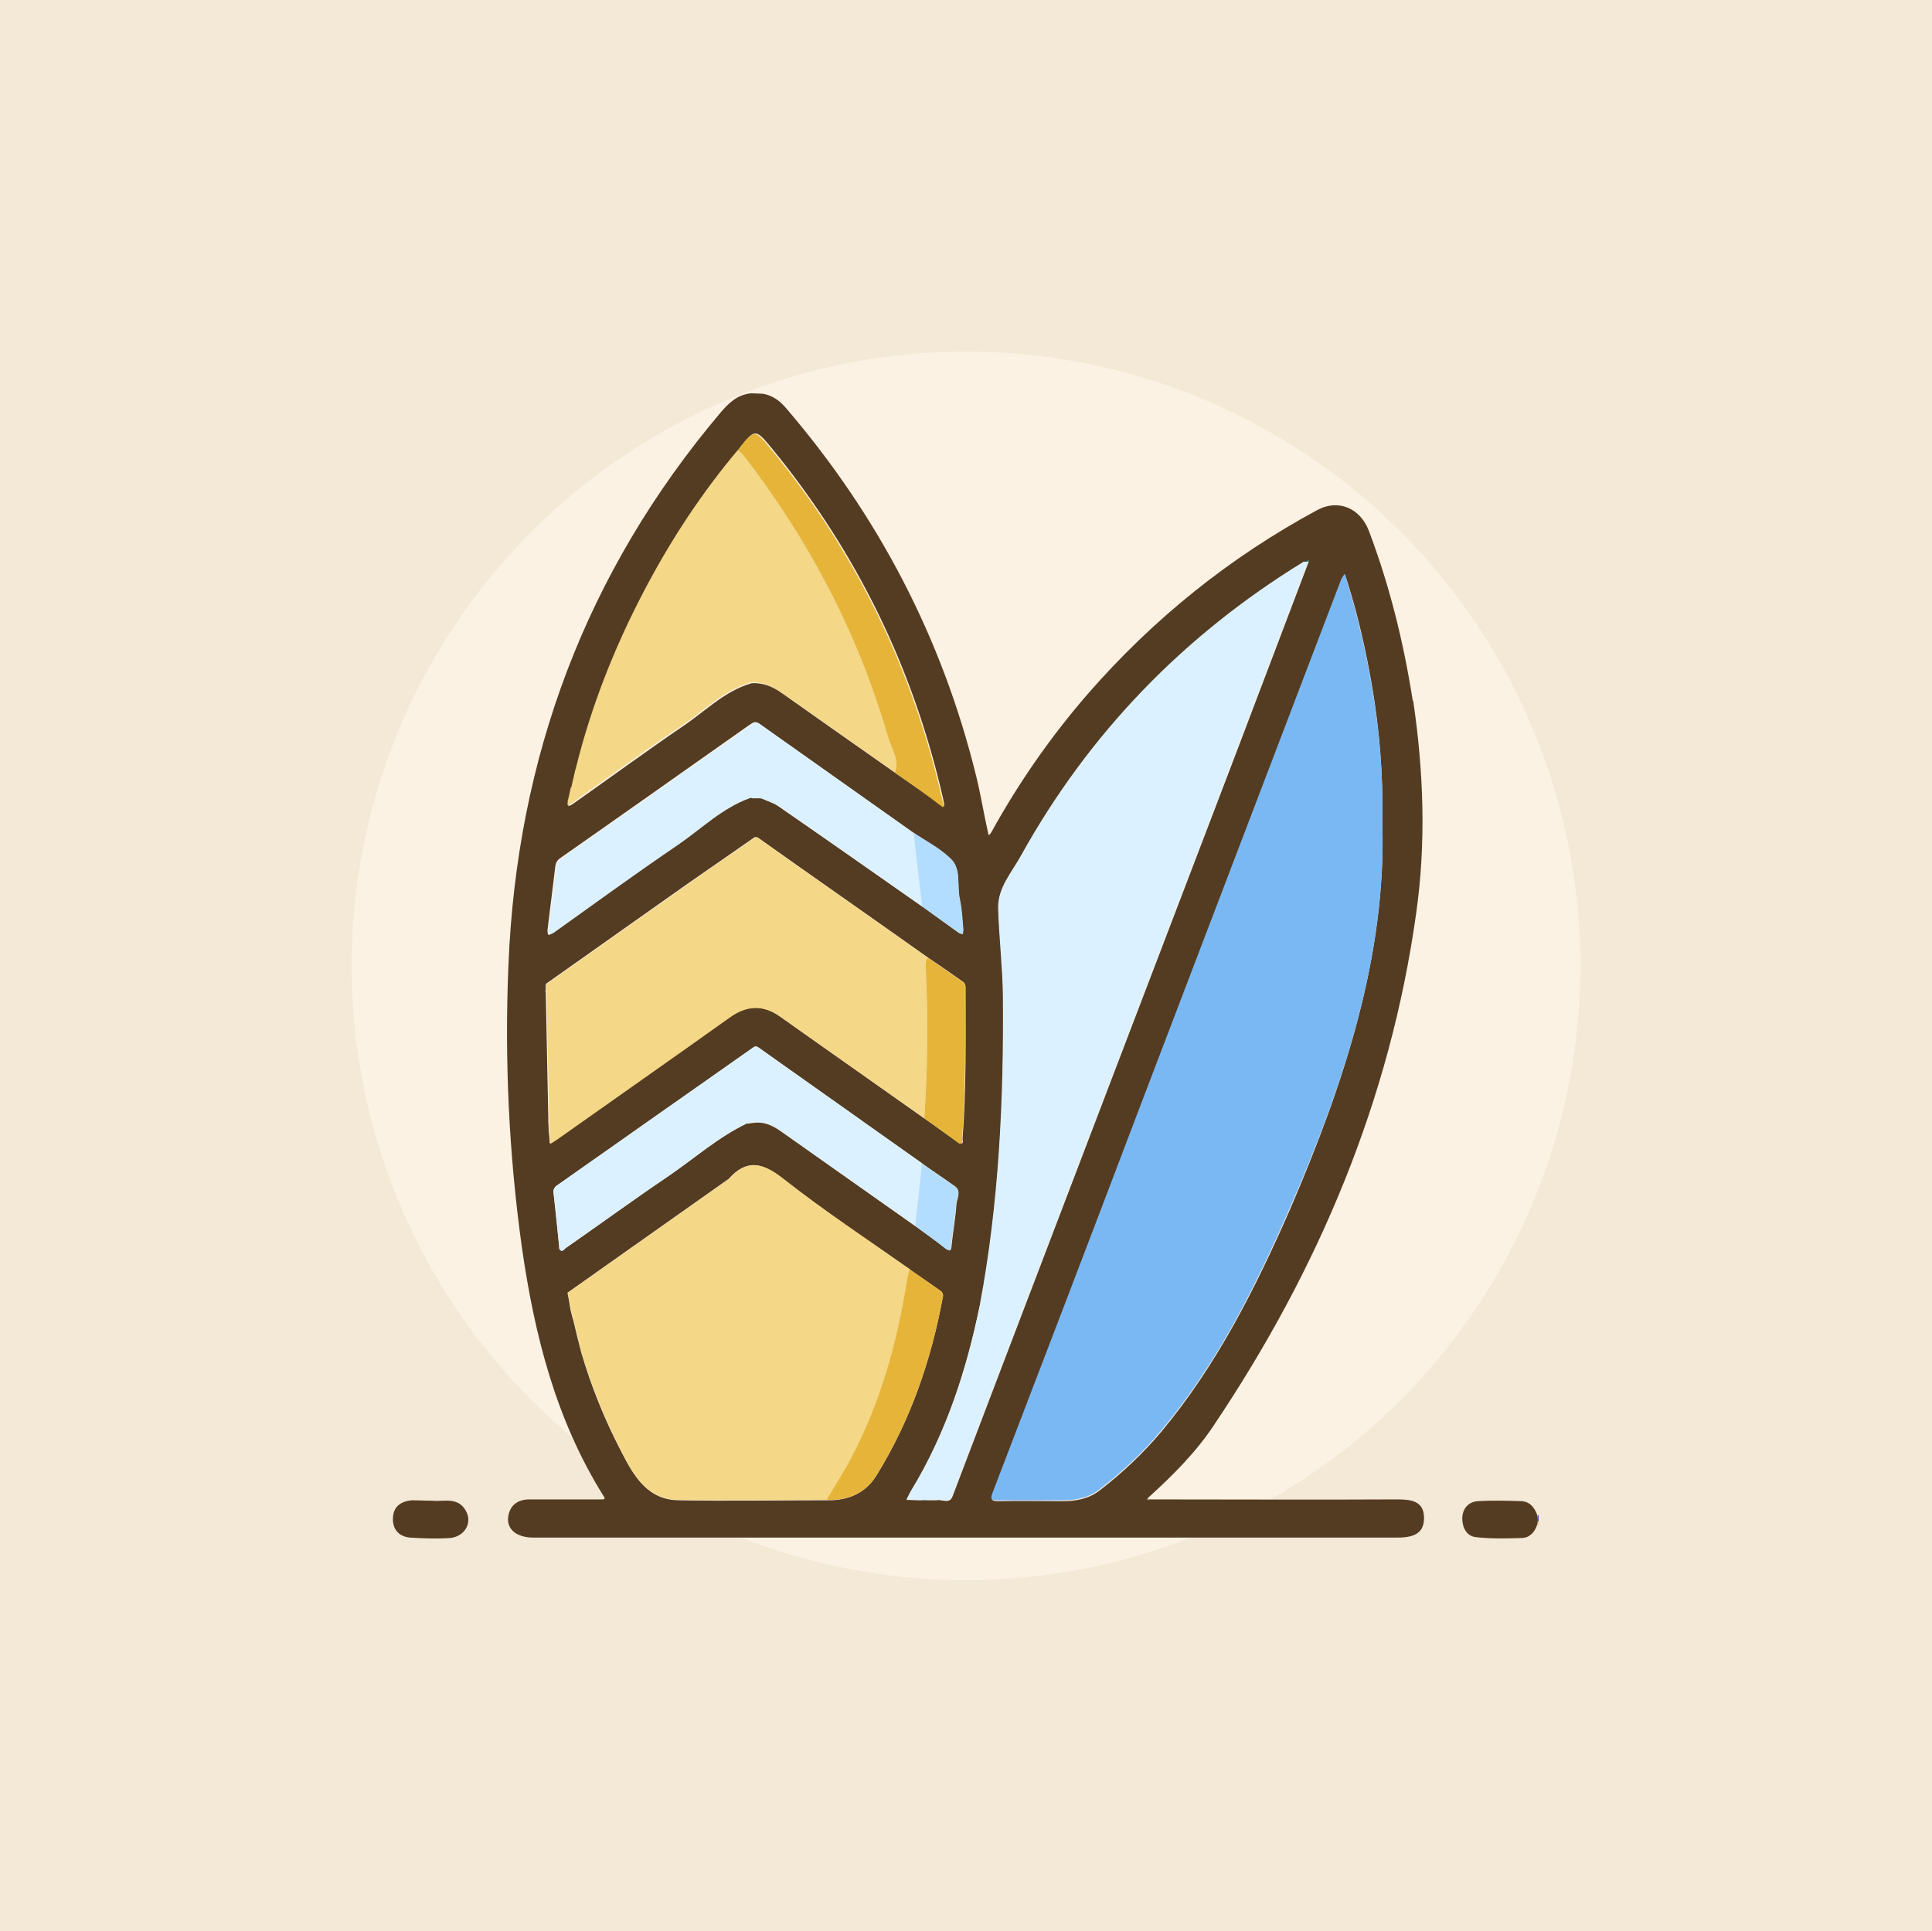 <svg xmlns="http://www.w3.org/2000/svg" xmlns:xlink="http://www.w3.org/1999/xlink" id="Layer_1" x="0px" y="0px" viewBox="0 0 445 444.9" style="enable-background:new 0 0 445 444.9;" xml:space="preserve"><style type="text/css">	.st0{fill:#F4E9D7;}	.st1{fill:#FCF2E3;}	.st2{fill:#3E50B4;}	.st3{fill:#DEC39B;}	.st4{fill:#543C22;}	.st5{fill:#7AB8F4;}	.st6{fill:#DCF1FF;}	.st7{fill:#F4D787;}	.st8{fill:#E5B439;}	.st9{fill:#B3DDFF;}	.st10{fill:#00828E;}</style><rect y="0" class="st0" width="445" height="445"></rect><circle class="st1" cx="222.5" cy="222.5" r="141.5"></circle><g>	<path class="st2" d="M354.2,349.1c0.1,0,0.1-0.1,0.2-0.1c0,0.5,0,1,0,1.5c-0.1,0-0.1,0-0.2-0.1C354.2,350,354.2,349.6,354.2,349.1z  "></path>	<path class="st3" d="M354.2,350.5c0.1,0.1,0.1,0.1,0.2,0.1c0,0.3,0,0.5,0,0.8c-0.1,0-0.3,0-0.4,0  C354.1,351,354.2,350.7,354.2,350.5z"></path>	<path class="st4" d="M173,90.6c0.9,0,1.8,0.1,2.7,0.1c2.4,0.4,4.1,1.8,5.6,3.6c21.1,24.7,35.7,52.7,43.5,84.3  c1.1,4.4,1.8,8.9,2.8,13.3c0,0.2,0.1,0.4,0.2,0.5c0.2-0.3,0.5-0.5,0.6-0.8c6.3-11.4,13.7-22,22.2-31.8c15-17.2,32.6-31.4,52.8-42.3  c4.8-2.6,9.9-0.5,11.9,4.8c4.8,12.7,8,25.7,10.1,39.1c0,0,0,0,0,0l0.1,0c2.4,16.3,3,32.6,0.7,48.9c-6,43.1-22.5,82.1-46.6,118  c-4.1,6.2-9.4,11.5-14.9,16.5c-0.1,0.1-0.3,0.2-0.4,0.4c0.2,0.1,0.3,0.1,0.5,0.2c18.9,0,37.9,0.1,56.8,0c3.2,0,6.4,0.2,6.4,4.3  c0,4-3.1,4.5-6.4,4.5c-66.2,0-132.4,0-198.7,0c-4,0-6.4-2-5.8-5.1c0.5-2.6,2.4-3.7,4.9-3.7c5.5,0,11,0,16.5,0c0.8,0,1-0.1,0.5-0.8  c-11-17.6-15.9-37.1-18.8-57.3c-3-21.5-4-43.2-3.1-64.8c1.9-47.9,17.8-90.7,48.9-127.5C167.8,92.9,169.8,90.9,173,90.6z M221,263.4  L221,263.4c1.1,0.2,0.7-0.6,0.7-1c0.9-11.6,0.7-23.3,0.7-35c0-0.4-0.2-0.9-0.4-1.1c-2.7-1.9-5.4-3.8-8.1-5.6  c-13.1-9.3-26.3-18.5-39.4-27.8c-0.2,0-0.4,0-0.6-0.1c-5.2,3.6-10.5,7.3-15.7,10.9c-10.8,7.6-21.6,15.3-32.4,22.9  c0,0.1-0.1,0.2-0.1,0.3c0,0.4,0,0.9,0,1.3c0,0-0.1,0.1-0.1,0.1c0,0.1,0.1,0.1,0.1,0.2c0.2,9.9,0.4,19.7,0.6,29.6c0,0.1,0,0.2,0,0.3  c0,0.8,0.1,1.5,0.1,2.3c0.1,0.9,0.2,1.8,0.2,2.7c0.8-0.5,1.6-1.1,2.4-1.6c13-9.2,25.9-18.3,38.9-27.5c4-2.8,7.8-3,11.8-0.1  c11,7.8,22,15.5,33,23.3C215.6,259.5,218.3,261.5,221,263.4z M217.4,185.8c0-0.2,0.1-0.4,0.1-0.6c-0.1-0.3-0.2-0.6-0.2-0.9  c-6.8-30.1-19.9-57.1-39.5-81c-3.8-4.6-3.9-4.6-7.6,0.1c0,0,0,0.1,0,0.1c-8.5,10.1-15.7,21.1-21.8,32.8  c-6.8,13-12.1,26.5-15.6,40.7c0,0.1-0.1,0.2-0.1,0.3c-0.3,1.3-0.6,2.6-0.9,3.9c0,0.1-0.1,0.2-0.1,0.3c-0.2,0.9-0.4,1.8-0.6,2.7  l-0.1,0.1l0,0.1c0,0.4-0.1,0.9-0.1,1.3c0.3-0.1,0.6-0.2,0.9-0.4c8.4-5.9,16.7-12,25.2-17.8c5.3-3.5,9.8-8.3,16.1-10.1  c2.7-0.2,5,0.8,7.2,2.4c8.6,6.1,17.3,12.2,26,18.3C209.9,180.6,213.6,183.2,217.4,185.8z M172.5,258.8c0.5-0.1,1-0.1,1.5-0.2  c0.1,0,0.2,0,0.3,0c2.3-0.1,4.2,1,6,2.3c10.2,7.2,20.4,14.4,30.6,21.6c2.3,1.7,4.6,3.3,6.8,5c1.1,0.9,1.4,0.7,1.5-0.7  c0.3-3.1,0.9-6.3,1.1-9.4c0.1-1.3,1.2-2.9-0.3-4.1c-2.5-1.8-5.1-3.5-7.6-5.3c-12.6-8.9-25.2-17.8-37.7-26.7c-0.7-0.5-1-0.1-1.5,0.2  c-14.9,10.5-29.8,21-44.8,31.5c-0.7,0.5-1,1-0.9,1.8c0.5,4.1,0.9,8.3,1.3,12.4c0,0.1,0,0.2,0,0.4c0.6,1.1,1.1,0.2,1.5-0.1  c7.9-5.5,15.7-11.2,23.7-16.6c6-4.1,11.4-8.9,18-12.1C172.2,258.9,172.3,258.8,172.5,258.8z M212.4,208.8c2.8,2,5.6,4,8.3,6  c0.3,0.2,0.6,0.3,1,0.4c0-0.4,0.2-0.7,0.1-1.1c-0.2-2.3-0.3-4.7-0.8-7c-0.6-3.1,0.4-6.8-1.9-9.1c-2.4-2.5-5.8-4.2-8.8-6.2  c-11.9-8.4-23.7-16.8-35.6-25.2c-0.9-0.6-1.4,0-2.1,0.4c-14.5,10.2-29,20.5-43.6,30.7c-0.7,0.5-1,1.1-1.1,1.9  c-0.6,4.9-1.2,9.8-1.8,14.7c0,0.3,0.1,0.7,0.1,1c0.4-0.2,0.8-0.2,1.1-0.5c9.6-6.8,19-13.7,28.7-20.3c5.4-3.7,10.1-8.4,16.4-10.7  c0.2,0,0.4-0.1,0.6-0.1c0.5,0,1.1,0,1.6,0c0.2,0,0.4,0.1,0.6,0.1c1.3,0.6,2.7,1,3.9,1.8C190.4,193.4,201.4,201.1,212.4,208.8z   M131.4,301.7C131.4,301.7,131.4,301.7,131.4,301.7c0.2,0.7,0.3,1.3,0.5,2l0,0.1c0,0,0.1,0.1,0.1,0.1c0.6,2.6,1.2,5.1,1.9,7.7l0,0  c2.3,7.9,5.4,15.5,9.2,22.8c2.9,5.6,6,11.1,13.2,11.2c11.4,0.2,22.8,0,34.2,0c4.8,0.1,8.8-1.6,11.3-5.6  c7.9-12.7,12.7-26.7,15.4-41.4c0.1-0.4-0.2-1-0.5-1.2c-2.4-1.7-4.8-3.3-7.2-5c-9.8-6.9-19.8-13.5-29.2-20.9  c-4.7-3.7-8.3-4.6-12.5,0.1c-0.1,0.1-0.2,0.1-0.3,0.2c-12.3,8.7-24.5,17.3-36.8,26l0,0l0,0C131,299.1,131.2,300.4,131.4,301.7z   M215.7,345.6c1.2-0.3,3,1,3.7-0.9c3.8-9.9,7.5-19.8,11.3-29.7c16.4-43,32.8-86,49.2-128.9c7.2-18.8,14.3-37.7,21.5-56.6  c0-0.1,0-0.3,0.1-0.4c-0.3,0.1-0.6,0.3-0.9,0.4c-0.1,0-0.3,0.1-0.4,0.1c-27.5,17-49.4,39.4-65,67.7c-2.1,3.8-5.3,7.3-5.2,12  c0.2,6.7,1.1,13.5,1.1,20.2c0.2,23.8-0.9,47.6-5.3,71.1l-0.1,0l0,0.1c-3.1,15-7.7,29.5-15.8,42.7c-0.4,0.7-0.7,1.4-1.1,2.1  c0.8,0,1.6,0.1,2.5,0.1c0.2,0,0.3,0,0.5,0c0.2,0,0.4,0,0.6,0c0.4,0,0.8,0,1.2,0c0.3,0,0.6,0,0.8,0l0.1,0l0.1,0c0.3,0,0.5,0,0.8,0  l0.1,0L215.7,345.6z M318.4,189.7c0.2-11.7-0.7-21.8-2.4-31.8c-1.4-8.1-3.2-16.1-5.7-24c-0.2-0.5-0.3-1-0.5-1.5  c-0.3,0.4-0.6,0.8-0.8,1.3c-15.3,40.1-30.6,80.2-45.9,120.3c-11.5,30-22.9,60.1-34.4,90.1c-0.5,1.2-0.4,1.7,1.1,1.7  c5-0.1,10,0,15,0c3,0,5.9-0.5,8.4-2.4c5.2-4,10-8.5,14.3-13.6c12.9-15.5,21.8-33.3,29.8-51.6C309.7,249.3,319.3,220,318.4,189.7z"></path>	<path class="st4" d="M354.2,350.5c-0.1,0.3-0.1,0.6-0.2,0.9c-0.6,1.7-1.8,2.9-3.6,2.9c-3.5,0.1-7,0.2-10.4-0.2  c-2.2-0.2-3.2-2.2-3.2-4.4c0.1-2.3,1.5-3.8,3.7-3.9c3.3-0.2,6.6-0.1,9.9,0c2,0.1,3.1,1.5,3.7,3.3  C354.2,349.6,354.2,350,354.2,350.5z"></path>	<path class="st4" d="M99.6,345.7c2.6,0.3,6.1-1.1,7.9,2.7c1.2,2.7-0.6,5.6-3.9,5.9c-3,0.2-6.1,0.1-9.1-0.1c-2.6-0.2-4.1-1.9-4-4.5  c0.1-2.7,1.9-3.9,4.4-4.1C96.4,345.6,97.8,345.7,99.6,345.7z"></path>	<path class="st3" d="M264.7,345.6c-0.2-0.1-0.3-0.1-0.5-0.2c0.1-0.1,0.3-0.2,0.4-0.4C264.6,345.2,264.6,345.4,264.7,345.6z"></path>	<polygon class="st2" points="325.3,161.6 325.3,161.6 325.3,161.5 325.4,161.6  "></polygon>	<path class="st5" d="M318.4,189.7c0.9,30.3-8.7,59.6-21.2,88.3c-8,18.3-16.8,36.1-29.8,51.6c-4.2,5.1-9,9.5-14.3,13.6  c-2.5,1.9-5.4,2.4-8.4,2.4c-5,0-10,0-15,0c-1.5,0-1.6-0.4-1.1-1.7c11.5-30,23-60,34.4-90.1c15.3-40.1,30.6-80.2,45.9-120.3  c0.2-0.5,0.5-0.8,0.8-1.3c0.2,0.5,0.4,1,0.5,1.5c2.4,7.9,4.3,15.9,5.7,24C317.7,167.9,318.6,178,318.4,189.7z"></path>	<path class="st6" d="M301.3,129.4c-7.2,18.9-14.3,37.7-21.5,56.6c-16.4,43-32.8,86-49.2,128.9c-3.8,9.9-7.5,19.8-11.3,29.7  c-0.7,1.9-2.5,0.6-3.7,0.9c-0.1,0-0.1,0-0.2,0c-0.3,0-0.5,0-0.8,0c-0.1,0-0.1,0-0.2,0c-0.3,0-0.6,0-0.8,0c-0.4,0-0.8,0-1.2,0  c-0.2,0-0.4,0-0.6,0c-0.2,0-0.3,0-0.5,0c-0.8,0-1.6-0.1-2.5-0.1c0.4-0.7,0.7-1.5,1.1-2.1c8-13.2,12.7-27.6,15.8-42.7  c0,0,0-0.1,0-0.1c4.4-23.5,5.5-47.2,5.3-71.1c-0.1-6.7-0.9-13.5-1.1-20.2c-0.1-4.7,3.1-8.2,5.2-12c15.7-28.3,37.5-50.8,65-67.7  c0.1-0.1,0.2-0.1,0.4-0.1C300.8,129.4,301.1,129.4,301.3,129.4z"></path>	<path class="st7" d="M130.8,297.8c12.3-8.7,24.5-17.3,36.8-26c0.1-0.1,0.2-0.1,0.3-0.2c4.2-4.6,7.8-3.8,12.5-0.1  c9.4,7.4,19.4,14,29.2,20.9c-0.2,0.7-0.4,1.4-0.5,2.1c-2.5,15.2-6.5,30-14.1,43.5c-1.4,2.5-3,5-4.5,7.5c-11.4,0-22.8,0.2-34.2,0  c-7.2-0.1-10.4-5.6-13.2-11.2c-3.7-7.3-6.8-14.9-9.2-22.8c0,0,0,0,0,0c-0.6-2.6-1.2-5.1-1.9-7.7l0-0.1l0,0c-0.2-0.7-0.3-1.3-0.5-2  c0,0,0,0,0,0C131.2,300.4,131,299.1,130.8,297.8C130.8,297.8,130.8,297.8,130.8,297.8z"></path>	<path class="st7" d="M174.4,192.9c13.1,9.3,26.3,18.5,39.4,27.8c-0.8,0.3-0.7,0.8-0.6,1.5c0.6,11.8,0.5,23.6-0.3,35.4  c-11-7.8-22.1-15.5-33-23.3c-4.1-2.9-7.9-2.7-11.8,0.1c-12.9,9.2-25.9,18.3-38.9,27.5c-0.8,0.6-1.6,1.1-2.4,1.6  c-0.1-0.9-0.2-1.8-0.2-2.7c-0.1-0.8-0.1-1.5-0.1-2.3c0,0,0.1-0.1,0.1-0.1c0-0.1-0.1-0.1-0.1-0.2c-0.2-9.9-0.4-19.7-0.6-29.6  c0,0,0-0.1,0-0.1c0-0.1,0-0.1-0.1-0.2c0-0.4,0-0.9,0-1.3c0-0.1,0.1-0.2,0.1-0.3c10.8-7.6,21.6-15.3,32.4-22.9  c5.2-3.7,10.5-7.3,15.7-10.9C174,192.9,174.2,192.9,174.4,192.9z"></path>	<path class="st7" d="M131.6,181.3c0.3-1.3,0.6-2.6,0.9-3.9c0-0.1,0.1-0.2,0.1-0.3c3.5-14.2,8.8-27.7,15.6-40.7  c6.1-11.7,13.3-22.7,21.8-32.8c0.4,0.4,0.9,0.7,1.2,1.1c15,19.6,26.4,41,33.3,64.8c0.8,2.7,2.6,5.3,1.6,8.4  c-8.7-6.1-17.3-12.2-26-18.3c-2.2-1.5-4.4-2.6-7.2-2.4c0,0,0,0,0,0c-6.3,1.8-10.8,6.6-16.1,10.1c-8.5,5.7-16.8,11.8-25.2,17.8  c-0.3,0.2-0.6,0.2-0.9,0.4c0-0.4,0.1-0.9,0.1-1.3c0,0,0.1-0.1,0.1-0.1l0-0.1c0.2-0.9,0.4-1.8,0.6-2.7  C131.6,181.5,131.6,181.4,131.6,181.3z"></path>	<path class="st6" d="M172.6,183.9c-6.3,2.3-11,7-16.4,10.7c-9.7,6.6-19.2,13.5-28.7,20.3c-0.3,0.2-0.7,0.3-1.1,0.5  c0-0.3-0.1-0.7-0.1-1c0.6-4.9,1.2-9.8,1.8-14.7c0.1-0.8,0.4-1.4,1.1-1.9c14.5-10.2,29.1-20.5,43.6-30.7c0.6-0.4,1.2-1,2.1-0.4  c11.9,8.4,23.7,16.8,35.6,25.2c0.7,5.7,1.3,11.3,2,17c-11-7.7-21.9-15.4-33-23.1c-1.2-0.8-2.6-1.2-3.9-1.8c-0.2,0-0.4-0.1-0.6-0.1  c-0.5,0-1.1,0-1.6,0C173,183.8,172.8,183.8,172.6,183.9z"></path>	<path class="st6" d="M210.8,282.4c-10.2-7.2-20.4-14.4-30.6-21.6c-1.8-1.3-3.7-2.4-6-2.3c-0.1,0-0.2,0-0.3,0  c-0.5,0.1-1,0.1-1.5,0.2c-0.1,0-0.2,0.1-0.4,0.1c-6.6,3.1-12,8-18,12.1c-8,5.4-15.8,11.1-23.7,16.6c-0.4,0.3-0.9,1.2-1.5,0.1  c0-0.1,0-0.2,0-0.4c-0.4-4.1-0.9-8.3-1.3-12.4c-0.1-0.8,0.2-1.4,0.9-1.8c14.9-10.5,29.8-21,44.8-31.5c0.4-0.3,0.8-0.7,1.5-0.2  c12.6,8.9,25.2,17.8,37.7,26.7c-0.1,0.8-0.1,1.7-0.2,2.5C211.7,274.5,211.2,278.5,210.8,282.4z"></path>	<path class="st8" d="M206.1,178c1.1-3.1-0.8-5.7-1.6-8.4c-6.9-23.8-18.2-45.2-33.3-64.8c-0.3-0.4-0.8-0.7-1.2-1.1c0,0,0-0.1,0-0.1  c3.7-4.7,3.8-4.8,7.6-0.1c19.6,23.8,32.7,50.9,39.5,81c0.1,0.3,0.2,0.6,0.2,0.9c0,0.2-0.1,0.4-0.1,0.6  C213.6,183.2,209.9,180.6,206.1,178z"></path>	<path class="st8" d="M190.4,345.5c1.5-2.5,3-5,4.5-7.5c7.6-13.6,11.7-28.3,14.1-43.5c0.1-0.7,0.3-1.4,0.5-2.1  c2.4,1.6,4.8,3.3,7.2,5c0.3,0.2,0.5,0.8,0.5,1.2c-2.7,14.7-7.5,28.6-15.4,41.4C199.3,344,195.2,345.7,190.4,345.5z"></path>	<path class="st8" d="M212.9,257.6c0.8-11.8,0.9-23.6,0.3-35.4c0-0.6-0.1-1.2,0.6-1.5c2.7,1.9,5.4,3.7,8.1,5.6  c0.3,0.2,0.4,0.7,0.4,1.1c0,11.7,0.2,23.3-0.7,35c0,0.4,0.4,1.3-0.7,1c0,0,0,0,0,0C218.3,261.5,215.6,259.5,212.9,257.6z"></path>	<path class="st9" d="M212.4,208.8c-0.7-5.7-1.3-11.3-2-17c3,2,6.3,3.7,8.8,6.2c2.2,2.3,1.2,6,1.9,9.1c0.5,2.3,0.6,4.7,0.8,7  c0,0.4-0.1,0.7-0.1,1.1c-0.3-0.1-0.7-0.2-1-0.4C217.9,212.8,215.1,210.8,212.4,208.8z"></path>	<path class="st9" d="M210.8,282.4c0.4-4,0.9-7.9,1.3-11.9c0.1-0.8,0.2-1.7,0.2-2.5c2.5,1.8,5.1,3.5,7.6,5.3  c1.6,1.1,0.4,2.7,0.3,4.1c-0.2,3.2-0.8,6.3-1.1,9.4c-0.1,1.4-0.4,1.5-1.5,0.7C215.4,285.7,213.1,284.1,210.8,282.4z"></path>	<path class="st10" d="M301.3,129.4c-0.3,0-0.5,0-0.8,0c0.3-0.1,0.6-0.3,0.9-0.4C301.4,129.2,301.3,129.3,301.3,129.4z"></path>	<path class="st10" d="M212.4,345.6c0.4,0,0.8,0,1.2,0C213.2,345.5,212.8,345.5,212.4,345.6z"></path>	<path class="st2" d="M217.4,185.8c0-0.2,0.1-0.4,0.1-0.6C217.4,185.5,217.4,185.6,217.4,185.8z"></path>	<path class="st3" d="M174.4,192.9c-0.2,0-0.4,0-0.6-0.1C174,192.9,174.2,192.9,174.4,192.9z"></path>	<path class="st10" d="M172.6,183.9c0.2,0,0.4-0.1,0.6-0.1C173,183.8,172.8,183.8,172.6,183.9z"></path>	<path class="st10" d="M211.3,345.6c0.2,0,0.3,0,0.5,0C211.7,345.6,211.5,345.6,211.3,345.6z"></path>	<path class="st10" d="M174.9,183.8c0.2,0,0.4,0.1,0.6,0.1C175.3,183.8,175.1,183.8,174.9,183.8z"></path>	<path class="st10" d="M173.9,258.6c0.1,0,0.2,0,0.3,0C174.1,258.6,174,258.6,173.9,258.6z"></path>	<path class="st2" d="M221,263.4C221,263.4,221,263.4,221,263.4C221,263.4,221,263.4,221,263.4z"></path>	<path class="st10" d="M128.9,287.3c0,0.1,0,0.2,0,0.4C128.9,287.6,128.9,287.4,128.9,287.3z"></path>	<path class="st10" d="M172.1,258.9c0.1,0,0.2-0.1,0.4-0.1C172.3,258.8,172.2,258.9,172.1,258.9z"></path>	<polygon class="st2" points="130.8,297.8 130.8,297.8 130.8,297.8  "></polygon>	<polygon class="st10" points="225.8,300.5 225.8,300.6 225.7,300.6  "></polygon>	<path class="st2" d="M131.4,301.7C131.4,301.7,131.4,301.7,131.4,301.7C131.4,301.7,131.4,301.7,131.4,301.7z"></path>	<polygon class="st3" points="131.9,303.7 131.9,303.7 131.9,303.8 131.9,303.7  "></polygon>	<path class="st3" d="M126.3,258.2c0,0.1,0.1,0.1,0.1,0.2c0,0,0,0.1-0.1,0.1C126.3,258.4,126.3,258.3,126.3,258.2z"></path>	<path class="st3" d="M125.6,228.3c0,0.1,0.1,0.1,0.1,0.2c0,0,0,0.1,0,0.1c0-0.1-0.1-0.1-0.1-0.2  C125.6,228.4,125.6,228.3,125.6,228.3z"></path>	<path class="st3" d="M125.7,226.7c0,0.1-0.1,0.2-0.1,0.3C125.6,226.9,125.7,226.8,125.7,226.7z"></path>	<polygon class="st3" points="130.9,184.2 130.9,184.3 130.9,184.3 130.8,184.3  "></polygon>	<path class="st10" d="M214.4,345.5c0.1,0,0.1,0,0.2,0c0,0-0.1,0-0.1,0L214.4,345.5z"></path>	<path class="st10" d="M215.5,345.6c0.1,0,0.1,0,0.2,0c0,0-0.1,0-0.1,0L215.5,345.6z"></path>	<path class="st3" d="M131.6,181.3c0,0.1-0.1,0.2-0.1,0.3C131.6,181.5,131.6,181.4,131.6,181.3z"></path>	<path class="st3" d="M132.7,177.2c0,0.1-0.1,0.2-0.1,0.3C132.6,177.3,132.6,177.2,132.7,177.2z"></path>	<path class="st2" d="M133.8,311.5C133.8,311.5,133.8,311.5,133.8,311.5C133.8,311.5,133.8,311.5,133.8,311.5z"></path></g></svg>